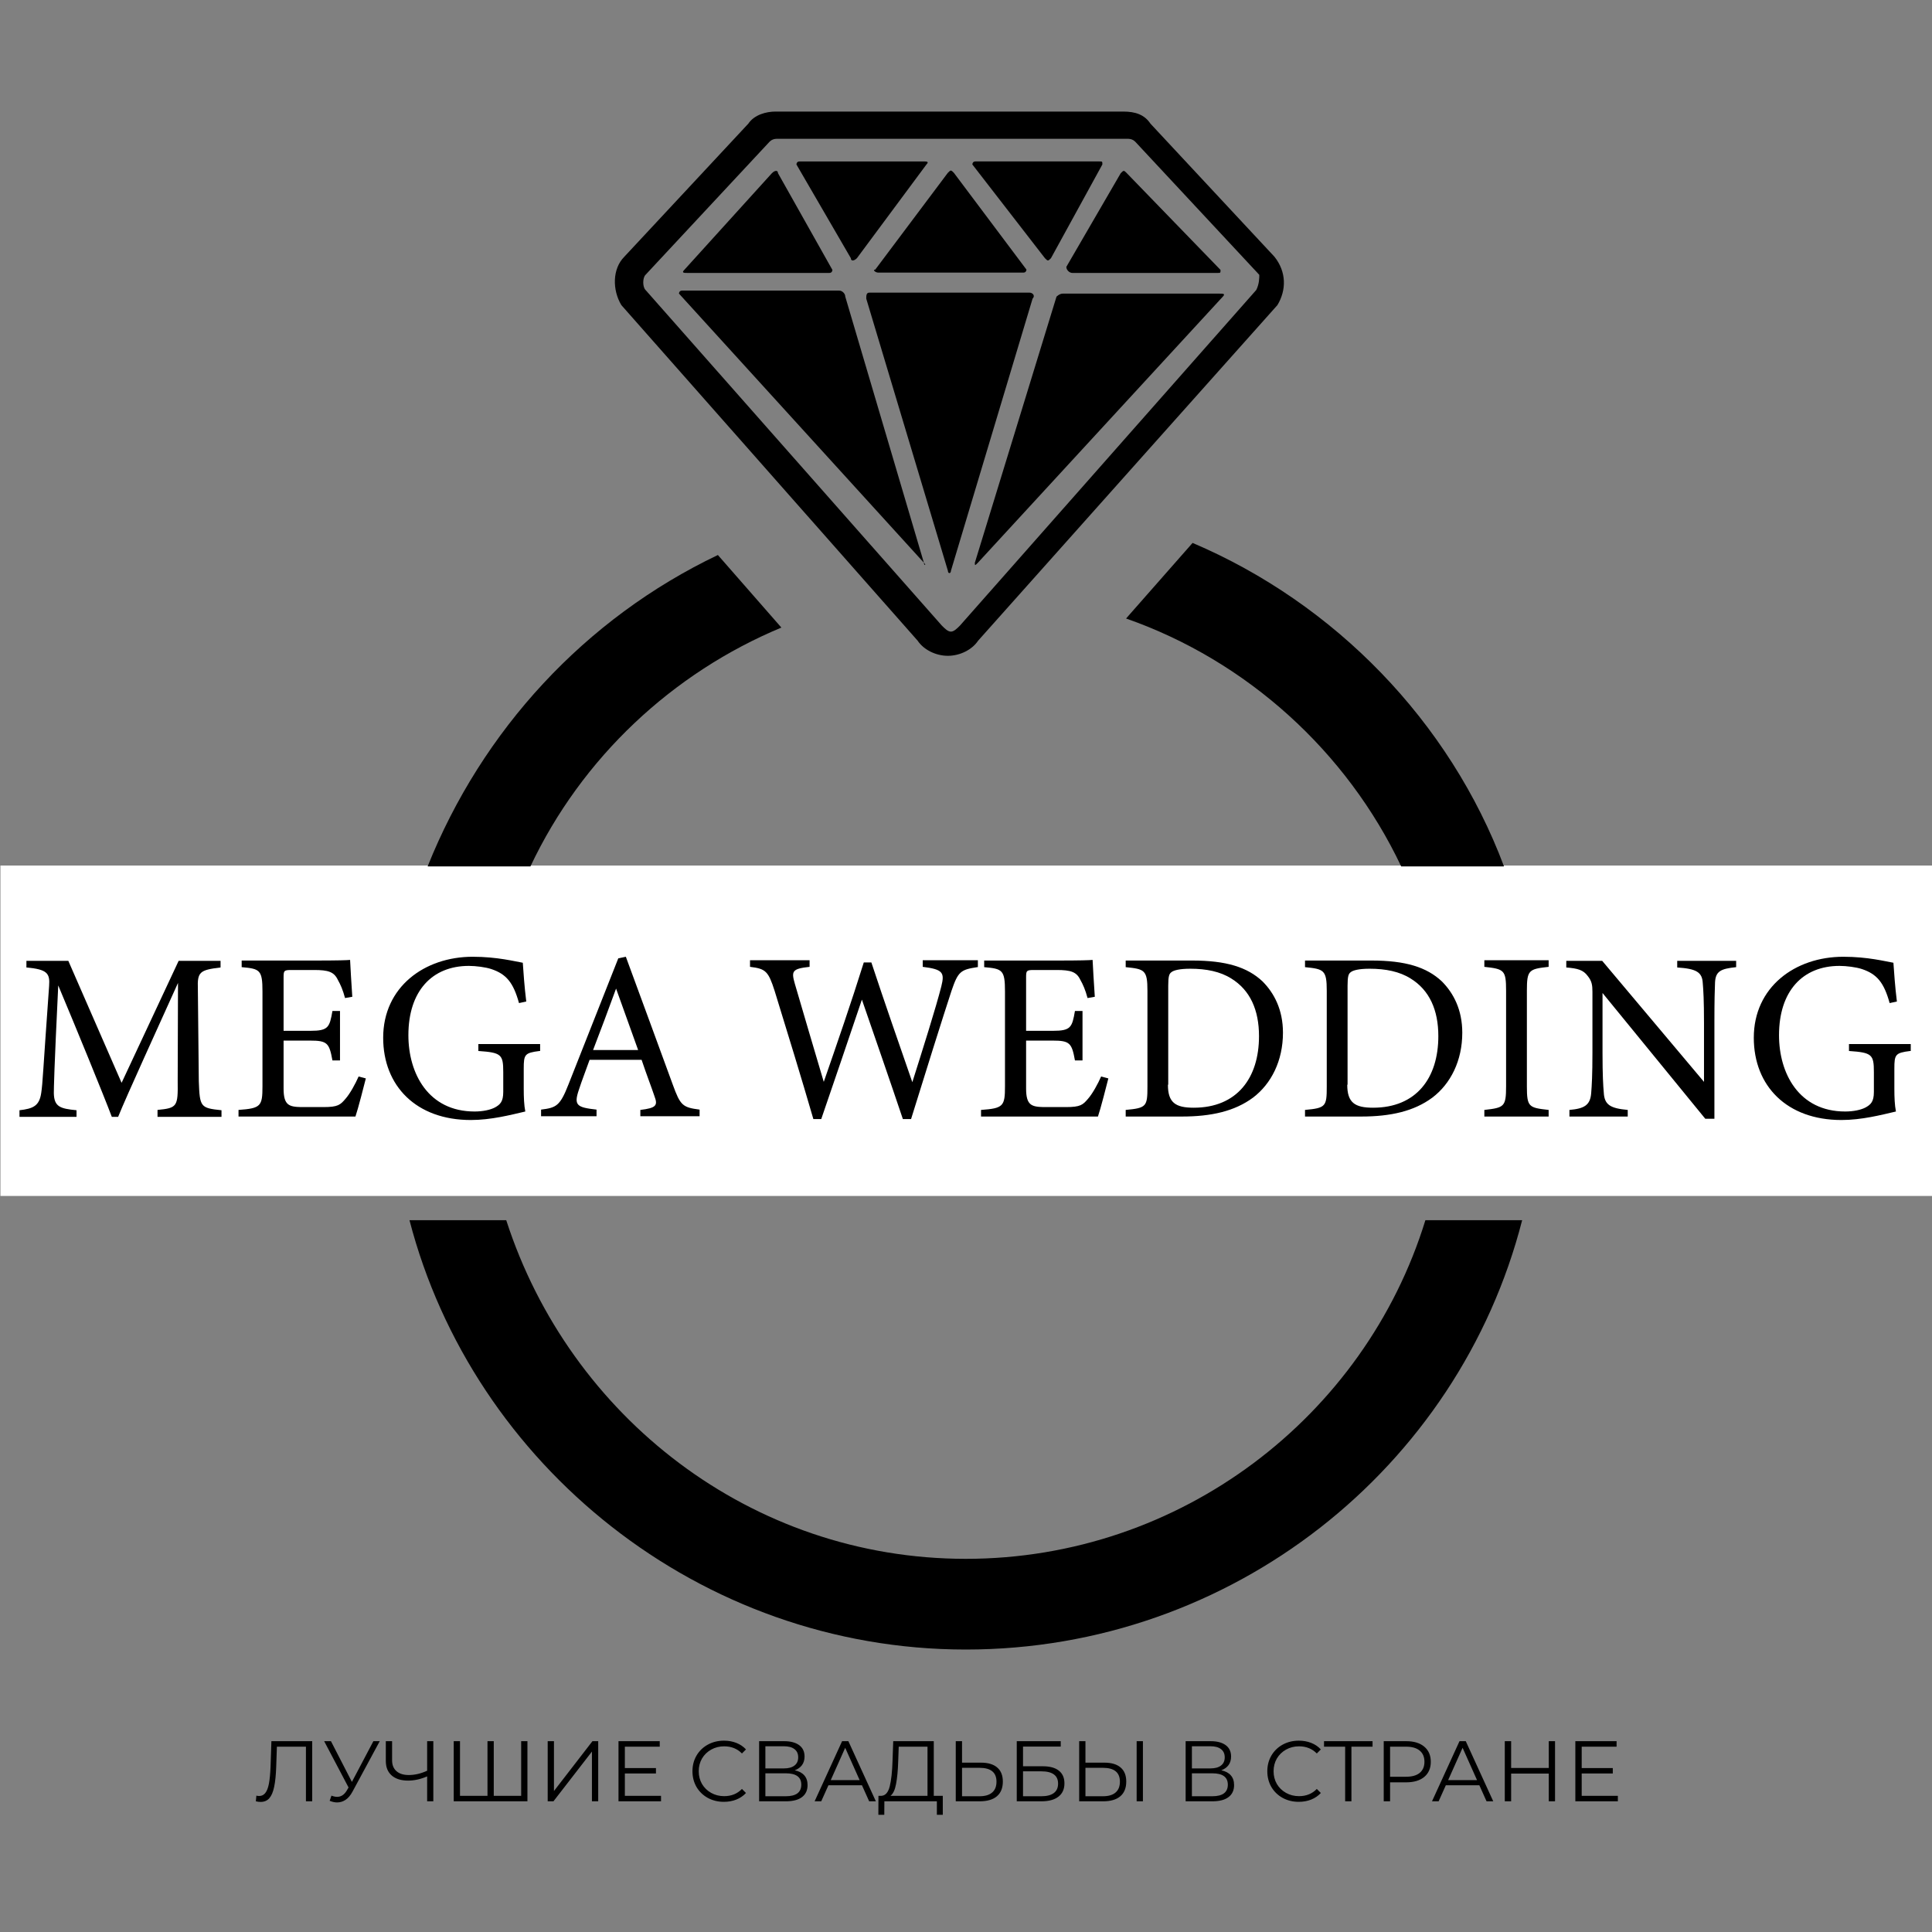 <?xml version="1.0" encoding="UTF-8"?> <svg xmlns="http://www.w3.org/2000/svg" width="1730" height="1730" viewBox="0 0 1730 1730" fill="none"><rect x="0" y="0" width="1730" height="1730" fill="#808080" stroke="none"/><path d="M1730 775.041H0.381V1070.91H1730V775.041Z" fill="white"></path><path d="M279.565 1559.13V1612.98H273.949V1564.05H247.947L247.332 1582.05C247.076 1589.49 246.46 1595.49 245.486 1600.05C244.563 1604.57 243.127 1607.95 241.178 1610.21C239.229 1612.41 236.639 1613.52 233.408 1613.52C232.023 1613.52 230.587 1613.34 229.1 1612.98L229.562 1607.9C230.434 1608.11 231.28 1608.21 232.1 1608.21C234.357 1608.21 236.177 1607.31 237.562 1605.52C238.998 1603.72 240.075 1600.95 240.793 1597.21C241.511 1593.41 241.998 1588.41 242.255 1582.21L243.024 1559.13H279.565ZM340.042 1559.13L315.579 1604.44C313.835 1607.67 311.784 1610.08 309.425 1611.67C307.117 1613.21 304.578 1613.98 301.809 1613.98C299.758 1613.98 297.552 1613.49 295.193 1612.52L296.809 1607.9C298.655 1608.62 300.347 1608.98 301.886 1608.98C305.425 1608.98 308.322 1607.06 310.579 1603.21L312.117 1600.59L290.27 1559.13H296.347L315.117 1595.59L334.349 1559.13H340.042ZM388.021 1559.13V1612.98H382.482V1590.67C376.636 1593.18 370.969 1594.44 365.481 1594.44C359.173 1594.44 354.25 1592.9 350.711 1589.82C347.224 1586.75 345.48 1582.44 345.48 1576.9V1559.13H351.096V1576.28C351.096 1580.44 352.403 1583.67 355.019 1585.98C357.634 1588.28 361.301 1589.44 366.02 1589.44C371.405 1589.44 376.892 1588.16 382.482 1585.59V1559.13H388.021ZM472.291 1559.13V1612.98H406.287V1559.13H411.903V1608.06H436.52V1559.13H442.136V1608.06H466.675V1559.13H472.291ZM490.427 1559.13H496.043V1603.75L530.506 1559.13H535.661V1612.98H530.045V1568.44L495.581 1612.98H490.427V1559.13ZM591.912 1608.06V1612.98H553.832V1559.13H590.758V1564.05H559.525V1583.21H587.373V1588.05H559.525V1608.06H591.912ZM648.215 1613.44C642.881 1613.44 638.06 1612.26 633.753 1609.9C629.496 1607.54 626.137 1604.29 623.675 1600.13C621.265 1595.93 620.059 1591.23 620.059 1586.05C620.059 1580.87 621.265 1576.21 623.675 1572.05C626.137 1567.85 629.521 1564.57 633.829 1562.21C638.137 1559.85 642.958 1558.67 648.292 1558.67C652.292 1558.67 655.985 1559.33 659.369 1560.67C662.754 1562 665.626 1563.95 667.985 1566.51L664.37 1570.13C660.164 1565.87 654.856 1563.74 648.446 1563.74C644.189 1563.74 640.317 1564.72 636.83 1566.67C633.342 1568.62 630.598 1571.28 628.598 1574.67C626.649 1578.05 625.675 1581.85 625.675 1586.05C625.675 1590.26 626.649 1594.05 628.598 1597.44C630.598 1600.82 633.342 1603.49 636.83 1605.44C640.317 1607.39 644.189 1608.36 648.446 1608.36C654.908 1608.36 660.216 1606.21 664.37 1601.9L667.985 1605.52C665.626 1608.08 662.729 1610.06 659.293 1611.44C655.908 1612.77 652.215 1613.44 648.215 1613.44ZM711.667 1585.21C715.41 1585.98 718.257 1587.49 720.206 1589.75C722.154 1591.95 723.129 1594.85 723.129 1598.44C723.129 1603.11 721.462 1606.7 718.129 1609.21C714.846 1611.72 710 1612.98 703.589 1612.98H679.742V1559.13H702.128C707.871 1559.13 712.359 1560.31 715.59 1562.67C718.821 1565.03 720.436 1568.44 720.436 1572.9C720.436 1575.92 719.667 1578.49 718.129 1580.59C716.59 1582.64 714.436 1584.18 711.667 1585.21ZM685.357 1583.52H701.82C705.974 1583.52 709.154 1582.67 711.359 1580.98C713.615 1579.28 714.744 1576.82 714.744 1573.59C714.744 1570.36 713.615 1567.9 711.359 1566.21C709.154 1564.51 705.974 1563.67 701.82 1563.67H685.357V1583.52ZM703.589 1608.44C712.872 1608.44 717.513 1604.98 717.513 1598.05C717.513 1591.28 712.872 1587.9 703.589 1587.9H685.357V1608.44H703.589ZM771.826 1598.59H741.824L735.362 1612.98H729.439L754.056 1559.13H759.671L784.288 1612.98H778.288L771.826 1598.59ZM769.749 1593.98L756.825 1565.05L743.901 1593.98H769.749ZM844.222 1608.06V1625.06H838.914V1612.98H791.911L791.834 1625.06H786.526L786.603 1608.06H789.296C792.834 1607.85 795.296 1605.05 796.681 1599.67C798.065 1594.23 798.912 1586.54 799.219 1576.59L799.835 1559.13H836.145V1608.06H844.222ZM804.297 1577.13C804.04 1585.34 803.399 1592.11 802.373 1597.44C801.399 1602.72 799.732 1606.26 797.373 1608.06H830.529V1564.05H804.758L804.297 1577.13ZM878.374 1578.36C884.733 1578.36 889.58 1579.8 892.913 1582.67C896.298 1585.54 897.991 1589.75 897.991 1595.29C897.991 1601.08 896.196 1605.49 892.606 1608.52C889.067 1611.49 883.938 1612.98 877.22 1612.98H855.834V1559.13H861.45V1578.36H878.374ZM877.066 1608.44C882.041 1608.44 885.81 1607.34 888.375 1605.13C890.99 1602.93 892.298 1599.67 892.298 1595.36C892.298 1587.11 887.221 1582.98 877.066 1582.98H861.45V1608.44H877.066ZM910.45 1559.13H949.837V1563.98H916.066V1581.59H933.682C940.041 1581.59 944.862 1582.9 948.144 1585.52C951.478 1588.13 953.145 1591.93 953.145 1596.9C953.145 1602.08 951.35 1606.06 947.76 1608.82C944.221 1611.59 939.118 1612.98 932.451 1612.98H910.45V1559.13ZM932.374 1608.44C937.349 1608.44 941.093 1607.49 943.606 1605.59C946.17 1603.7 947.452 1600.88 947.452 1597.13C947.452 1593.44 946.196 1590.7 943.683 1588.9C941.221 1587.05 937.452 1586.13 932.374 1586.13H916.066V1608.44H932.374ZM988.883 1578.36C995.242 1578.36 1000.09 1579.8 1003.42 1582.67C1006.81 1585.54 1008.5 1589.75 1008.5 1595.29C1008.5 1601.08 1006.7 1605.49 1003.11 1608.52C999.576 1611.49 994.447 1612.98 987.729 1612.98H966.343V1559.13H971.958V1578.36H988.883ZM987.575 1608.44C992.549 1608.44 996.319 1607.34 998.883 1605.13C1001.5 1602.93 1002.81 1599.67 1002.81 1595.36C1002.81 1587.11 997.729 1582.98 987.575 1582.98H971.958V1608.44H987.575ZM1017.81 1559.13H1023.42V1612.98H1017.81V1559.13ZM1093.6 1585.21C1097.34 1585.98 1100.19 1587.49 1102.14 1589.75C1104.09 1591.95 1105.06 1594.85 1105.06 1598.44C1105.06 1603.11 1103.4 1606.7 1100.06 1609.21C1096.78 1611.72 1091.93 1612.98 1085.52 1612.98H1061.68V1559.13H1084.06C1089.81 1559.13 1094.29 1560.31 1097.52 1562.67C1100.76 1565.03 1102.37 1568.44 1102.37 1572.9C1102.37 1575.92 1101.6 1578.49 1100.06 1580.59C1098.52 1582.64 1096.37 1584.18 1093.6 1585.21ZM1067.29 1583.52H1083.75C1087.91 1583.52 1091.09 1582.67 1093.29 1580.98C1095.55 1579.28 1096.68 1576.82 1096.68 1573.59C1096.68 1570.36 1095.55 1567.9 1093.29 1566.21C1091.09 1564.51 1087.91 1563.67 1083.75 1563.67H1067.29V1583.52ZM1085.52 1608.44C1094.81 1608.44 1099.45 1604.98 1099.45 1598.05C1099.45 1591.28 1094.81 1587.9 1085.52 1587.9H1067.29V1608.44H1085.52ZM1162.97 1613.44C1157.64 1613.44 1152.82 1612.26 1148.51 1609.9C1144.25 1607.54 1140.89 1604.29 1138.43 1600.13C1136.02 1595.93 1134.81 1591.23 1134.81 1586.05C1134.81 1580.87 1136.02 1576.21 1138.43 1572.05C1140.89 1567.85 1144.28 1564.57 1148.58 1562.21C1152.89 1559.85 1157.71 1558.67 1163.05 1558.67C1167.05 1558.67 1170.74 1559.33 1174.12 1560.67C1177.51 1562 1180.38 1563.95 1182.74 1566.51L1179.13 1570.13C1174.92 1565.87 1169.61 1563.74 1163.2 1563.74C1158.94 1563.74 1155.07 1564.72 1151.58 1566.67C1148.1 1568.62 1145.35 1571.28 1143.35 1574.67C1141.4 1578.05 1140.43 1581.85 1140.43 1586.05C1140.43 1590.26 1141.4 1594.05 1143.35 1597.44C1145.35 1600.82 1148.1 1603.49 1151.58 1605.44C1155.07 1607.39 1158.94 1608.36 1163.2 1608.36C1169.66 1608.36 1174.97 1606.21 1179.13 1601.9L1182.74 1605.52C1180.38 1608.08 1177.48 1610.06 1174.05 1611.44C1170.66 1612.77 1166.97 1613.44 1162.97 1613.44ZM1229.05 1564.05H1210.13V1612.98H1204.51V1564.05H1185.59V1559.13H1229.05V1564.05ZM1259.2 1559.13C1266.07 1559.13 1271.46 1560.77 1275.36 1564.05C1279.25 1567.33 1281.2 1571.85 1281.2 1577.59C1281.2 1583.34 1279.25 1587.85 1275.36 1591.13C1271.46 1594.36 1266.07 1595.98 1259.2 1595.98H1244.74V1612.98H1239.05V1559.13H1259.2ZM1259.05 1590.98C1264.38 1590.98 1268.46 1589.82 1271.28 1587.52C1274.1 1585.16 1275.51 1581.85 1275.51 1577.59C1275.51 1573.23 1274.1 1569.9 1271.28 1567.59C1268.46 1565.23 1264.38 1564.05 1259.05 1564.05H1244.74V1590.98H1259.05ZM1324.67 1598.59H1294.67L1288.21 1612.98H1282.28L1306.9 1559.13H1312.51L1337.13 1612.98H1331.13L1324.67 1598.59ZM1322.59 1593.98L1309.67 1565.05L1296.74 1593.98H1322.59ZM1392.45 1559.13V1612.98H1386.84V1588.13H1353.14V1612.98H1347.45V1559.13H1353.14V1583.13H1386.84V1559.13H1392.45ZM1448.71 1608.06V1612.98H1410.63V1559.13H1447.56V1564.05H1416.32V1583.21H1444.17V1588.05H1416.32V1608.06H1448.71Z" fill="black"></path><path d="M921.893 262.043H778.399C775.691 262.043 775.691 264.75 775.691 267.458L848.792 511.126C848.792 513.834 851.499 513.834 851.499 511.126L924.6 267.458C927.307 264.75 924.6 262.043 921.893 262.043Z" fill="black"></path><path d="M786.462 244.106H916.418C919.126 244.106 919.126 241.399 919.126 241.399L854.147 154.761C851.44 152.054 851.44 152.054 848.733 154.761L783.754 241.399C781.047 241.399 783.754 244.106 786.462 244.106Z" fill="black"></path><path d="M935.67 231.194C938.377 233.902 938.377 233.902 941.085 231.194L987.111 147.264C987.111 144.557 987.111 144.557 984.403 144.557H873.399C870.691 144.557 870.691 147.264 870.691 147.264L935.67 231.194Z" fill="black"></path><path d="M761.897 231.208C761.897 233.915 764.604 233.915 767.312 231.208L829.583 147.278C832.29 144.57 829.583 144.57 826.875 144.57H715.87C713.163 144.57 713.163 147.278 713.163 147.278L761.897 231.208Z" fill="black"></path><path d="M742.668 244.399C745.375 244.399 745.375 241.692 745.375 241.692L696.642 155.054C696.642 152.347 693.934 152.347 691.227 155.054L612.711 241.692C610.004 244.399 612.711 244.399 615.419 244.399C612.711 244.399 742.668 244.399 742.668 244.399Z" fill="black"></path><path d="M827.286 503.876C829.994 506.583 827.286 506.583 827.286 503.876L756.893 265.622C756.893 262.914 754.186 260.207 751.478 260.207H610.692C607.984 260.207 607.984 262.914 607.984 262.914L827.286 503.876Z" fill="black"></path><path d="M946.034 265.643L872.934 503.897C872.934 506.604 872.934 506.604 875.641 503.897L1094.94 265.643C1097.65 262.936 1094.94 262.936 1092.24 262.936H951.449C948.742 262.936 946.034 265.643 946.034 265.643Z" fill="black"></path><path d="M960.251 244.399H1090.21C1092.91 244.399 1092.91 244.399 1092.91 241.692L1008.98 155.054C1006.28 152.347 1006.28 152.347 1003.57 155.054L954.836 238.984C954.836 241.692 957.543 244.399 960.251 244.399Z" fill="black"></path><path d="M1141.17 229.859L1030.17 110.732C1024.75 102.61 1016.63 99.902 1005.8 99.902H694.446C686.323 99.902 675.494 102.61 670.079 110.732L559.074 229.859C548.245 240.689 548.245 259.641 556.367 273.178L821.695 573.703C827.11 581.825 837.94 587.24 848.769 587.24C859.599 587.24 870.429 581.825 875.844 573.703L1143.88 273.178C1152 259.641 1152 243.396 1141.17 229.859ZM1124.93 259.641L859.599 560.165C856.892 562.873 854.184 565.58 851.477 565.58C848.769 565.58 846.062 562.873 843.354 560.165L578.026 259.641C575.319 256.933 575.319 248.811 578.026 246.104L689.031 126.977C691.738 124.269 694.446 124.269 697.153 124.269H1008.51C1011.21 124.269 1013.92 124.269 1016.63 126.977L1127.63 246.104C1127.63 248.811 1127.63 254.226 1124.93 259.641Z" fill="black"></path><path d="M474.964 775.844H382.911C431.645 654.009 523.697 553.835 642.824 496.979L699.68 561.957C602.213 602.568 520.99 678.376 474.964 775.844Z" fill="black"></path><path d="M1008.33 553.834L1067.89 486.148C1195.14 540.297 1298.02 645.887 1346.76 775.843H1254.7C1205.97 672.961 1116.63 591.738 1008.33 553.834Z" fill="black"></path><path d="M1363 1092.62C1306.15 1314.62 1103.09 1477.07 864.834 1477.07C626.58 1477.07 423.523 1311.92 366.667 1092.62H453.305C510.161 1268.6 672.607 1395.85 864.834 1395.85C1057.06 1395.85 1222.21 1268.6 1276.36 1092.62H1363Z" fill="black"></path><path d="M141.052 999.803V993.877C158.831 992.184 159.396 990.773 159.114 967.914L159.396 880.147C141.617 919.656 113.396 981.178 105.776 1000.09H100.132C92.795 980.613 68.525 921.349 52.157 882.405C48.488 957.754 48.206 974.687 48.206 978.92C48.488 991.055 53.85 992.748 68.525 994.159V1000.09H17.445V994.159C29.862 992.748 35.224 990.208 36.918 978.638C38.329 969.043 38.329 961.423 43.973 882.969C44.819 871.681 42.562 868.012 23.654 866.319V860.393H61.188L108.881 969.607L159.96 860.393H197.494V866.319C178.868 868.577 176.61 870.27 177.175 885.509L178.021 968.196C178.868 991.337 179.432 992.184 198.34 994.159V1000.09H141.052V999.803Z" fill="black"></path><path d="M327.593 965.655C326.182 971.299 320.538 993.311 318.28 999.802H213.581V993.876C233.618 992.465 235.029 990.489 235.029 972.71V887.766C235.029 868.576 232.771 867.447 216.403 866.036V860.109H282.158C302.477 860.109 310.661 859.827 313.483 859.545C313.765 864.907 314.611 880.993 315.458 892.563L308.967 893.692C306.992 886.355 305.016 881.839 302.476 877.324C299.09 870.269 294.01 868.576 281.311 868.576H260.992C254.219 868.576 253.937 869.14 253.937 875.349V923.042H277.924C294.01 923.042 295.139 919.937 297.679 905.263H304.452V949.569H297.679C294.857 934.048 293.164 931.79 277.642 931.79H253.937V974.686C253.937 989.643 258.734 991.054 269.458 991.336H289.495C302.759 991.336 304.734 989.36 309.532 983.716C313.483 979.201 318.28 970.452 321.102 963.962L327.593 965.655Z" fill="black"></path><path d="M483.087 941.103C469.823 942.796 468.977 944.207 468.977 956.906V974.968C468.977 982.587 469.259 989.642 470.388 995.287C457.124 998.391 439.627 1002.91 421.566 1002.91C372.744 1002.91 343.112 972.428 343.112 929.25C343.112 883.815 380.081 856.723 423.259 856.723C445.271 856.723 461.357 860.956 468.13 862.085C468.695 869.986 469.541 883.25 471.235 896.796L464.744 898.207C459.664 879.864 453.455 872.244 439.909 867.729C434.83 866.035 426.081 864.907 419.873 864.907C386.854 864.907 365.689 887.483 365.689 926.992C365.689 961.139 383.468 995.287 424.953 995.287C432.29 995.287 439.063 993.876 443.296 991.618C447.811 989.078 450.633 986.538 450.633 977.79V960.011C450.633 944.207 448.94 942.514 428.339 941.103V934.894H483.652V941.103H483.087Z" fill="black"></path><path d="M573.393 999.802V993.876C587.504 992.182 589.197 989.925 586.093 981.741C583.271 973.274 579.038 962.55 574.522 949.005H527.958C524.572 958.6 521.185 967.066 518.363 975.814C513.565 989.925 516.67 991.618 534.167 993.593V999.52H484.498V993.593C498.044 991.9 501.431 990.489 509.05 971.017L553.639 858.134L560.412 856.723C573.958 893.41 588.915 934.33 602.461 971.299C609.234 989.925 611.209 991.618 626.449 993.593V999.52H573.393V999.802ZM551.664 885.226C544.891 903.851 537.553 923.324 531.062 940.256H571.418L551.664 885.226Z" fill="black"></path><path d="M875.073 866.033C860.116 868.29 857.859 869.984 851.932 887.481C844.877 908.928 827.662 963.677 815.81 1002.06H808.472C797.184 968.474 782.791 926.99 771.785 895.1C759.368 932.069 746.669 969.038 735.381 1002.06H728.325C717.601 965.088 705.184 924.732 693.614 887.198C687.97 869.701 685.712 867.444 671.602 865.751V859.824H724.939V865.751C709.135 867.444 708.571 869.701 711.675 880.708C720.141 909.775 728.607 938.278 737.638 968.756C749.491 934.609 762.472 897.076 773.479 861.8H780.252C792.386 898.487 804.239 932.352 816.938 969.039C825.969 940.536 838.104 902.155 842.902 883.247C846.006 870.83 844.313 868.008 826.251 865.751V859.824H875.638V866.033H875.073Z" fill="black"></path><path d="M992.472 965.655C991.061 971.299 985.417 993.311 983.159 999.802H878.46V993.876C898.497 992.465 899.908 990.489 899.908 972.71V887.766C899.908 868.576 897.65 867.447 881.282 866.036V860.109H947.036C967.355 860.109 975.539 859.827 978.361 859.545C978.644 864.907 979.49 880.993 980.337 892.563L973.846 893.692C971.871 886.355 969.895 881.839 967.355 877.324C963.969 870.269 958.889 868.576 946.19 868.576H925.871C919.098 868.576 918.816 869.14 918.816 875.349V923.042H942.803C958.889 923.042 960.018 919.937 962.558 905.263H969.331V949.569H962.558C959.736 934.048 958.042 931.79 942.521 931.79H918.816V974.686C918.816 989.643 923.613 991.054 934.337 991.336H954.374C967.637 991.336 969.613 989.36 974.411 983.716C978.361 979.201 983.159 970.452 985.981 963.962L992.472 965.655Z" fill="black"></path><path d="M1067.54 860.105C1098.02 860.105 1116.93 866.032 1130.47 878.731C1140.91 889.173 1148.82 904.13 1148.82 924.731C1148.82 949.848 1138.38 970.449 1122.01 982.866C1105.64 995.001 1084.76 999.798 1058.23 999.798H1008V993.872C1026.62 992.179 1027.47 990.768 1027.47 972.989V887.197C1027.47 868.572 1024.93 867.725 1008 866.032V860.105H1067.54ZM1045.81 971.295C1045.81 987.381 1052.58 991.896 1068.95 991.896C1107.61 991.896 1127.37 965.369 1127.37 927.835C1127.37 904.412 1119.47 886.633 1102.53 876.191C1092.66 869.983 1080.24 867.443 1065.85 867.443C1056.25 867.443 1050.89 868.854 1048.92 870.547C1046.94 871.958 1046.09 874.216 1046.09 882.682V971.295H1045.81Z" fill="black"></path><path d="M1228.12 860.105C1258.6 860.105 1277.5 866.032 1291.05 878.731C1301.49 889.173 1309.39 904.13 1309.39 924.731C1309.39 949.848 1298.95 970.449 1282.58 982.866C1266.22 995.001 1245.33 999.798 1218.8 999.798H1168.57V993.872C1187.2 992.179 1188.04 990.768 1188.04 972.989V887.197C1188.04 868.572 1185.5 867.725 1168.57 866.032V860.105H1228.12ZM1206.39 971.295C1206.39 987.381 1213.16 991.896 1229.53 991.896C1268.19 991.896 1287.95 965.369 1287.95 927.835C1287.95 904.412 1280.04 886.633 1263.11 876.191C1253.23 869.983 1240.82 867.443 1226.42 867.443C1216.83 867.443 1211.47 868.854 1209.49 870.547C1207.52 871.958 1206.67 874.216 1206.67 882.682V971.295H1206.39Z" fill="black"></path><path d="M1329.15 999.799V993.873C1346.92 991.897 1348.62 991.051 1348.62 972.707V887.198C1348.62 868.573 1346.92 867.726 1329.15 865.751V859.824H1386.72V865.751C1368.94 867.726 1367.24 868.573 1367.24 887.198V972.707C1367.24 991.333 1368.94 991.897 1386.72 993.873V999.799H1329.15Z" fill="black"></path><path d="M1554.63 866.037C1540.8 867.448 1536.29 869.705 1535.72 879.583C1535.44 886.356 1535.16 895.386 1535.16 915.423V1001.78H1526.97L1434.97 889.178V943.079C1434.97 962.552 1435.54 972.147 1436.1 978.355C1436.67 989.362 1442.03 992.466 1457.55 993.877V999.803H1405.34V993.877C1418.61 992.748 1423.97 989.644 1424.81 978.92C1425.38 972.147 1425.94 962.269 1425.94 942.797V888.049C1425.94 882.123 1425.38 878.454 1421.71 873.939C1417.76 868.577 1412.96 867.166 1402.52 866.319V860.393H1434.69L1525.84 968.76V915.987C1525.84 895.951 1525.28 886.638 1524.72 880.147C1524.15 870.552 1519.07 867.448 1501.86 866.319V860.393H1554.63V866.037Z" fill="black"></path><path d="M1710.41 941.103C1697.15 942.796 1696.3 944.207 1696.3 956.906V974.968C1696.3 982.587 1696.58 989.642 1697.71 995.287C1684.45 998.391 1666.95 1002.91 1648.89 1002.91C1600.07 1002.91 1570.43 972.428 1570.43 929.25C1570.43 883.815 1607.4 856.723 1650.58 856.723C1672.59 856.723 1688.68 860.956 1695.45 862.085C1696.02 869.986 1696.86 883.25 1698.56 896.796L1692.07 898.207C1686.99 879.864 1680.78 872.244 1667.23 867.729C1662.15 866.035 1653.4 864.907 1647.2 864.907C1614.18 864.907 1593.01 887.483 1593.01 926.992C1593.01 961.139 1610.79 995.287 1652.27 995.287C1659.61 995.287 1666.39 993.876 1670.62 991.618C1675.13 989.078 1677.96 986.538 1677.96 977.79V960.011C1677.96 944.207 1676.26 942.514 1655.66 941.103V934.894H1710.97V941.103H1710.41Z" fill="black"></path></svg> 